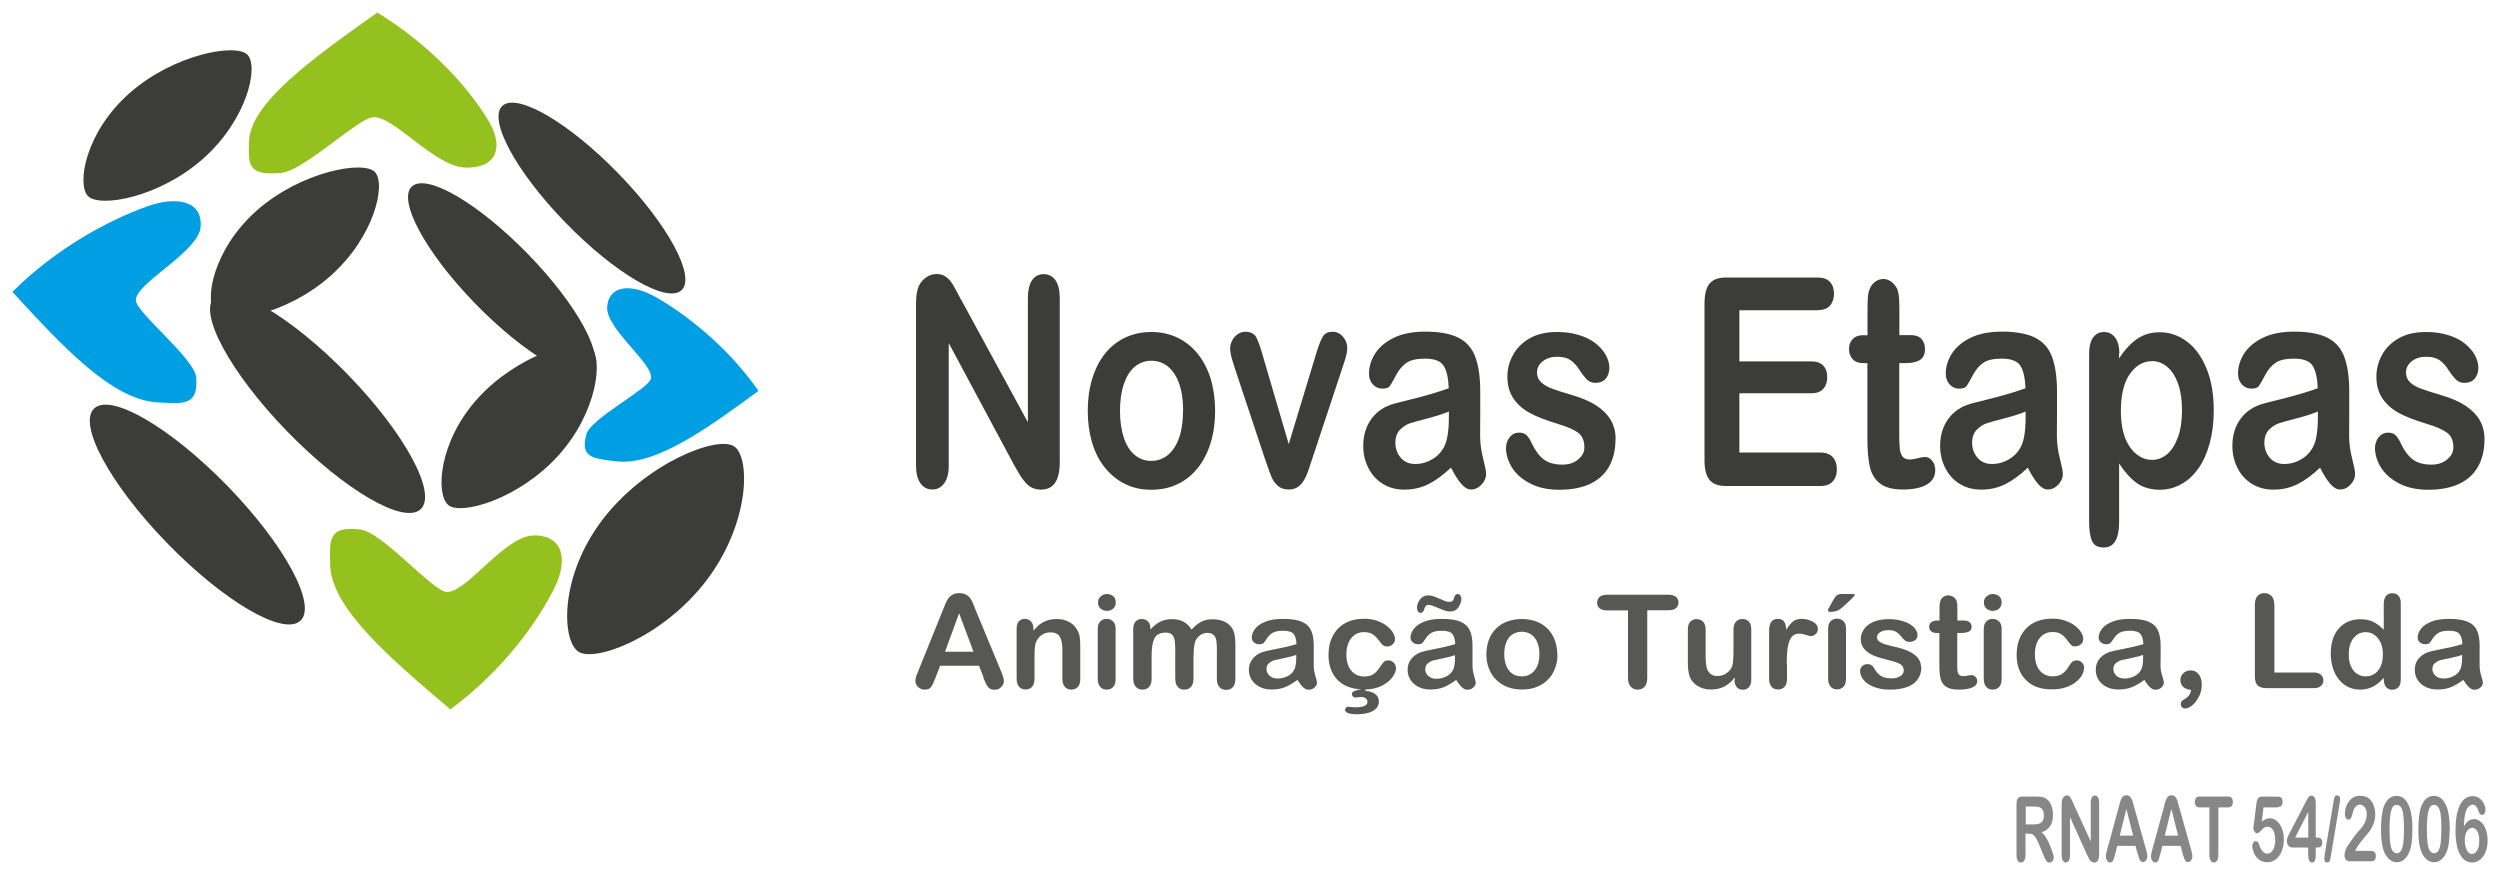 <svg id="a" xmlns="http://www.w3.org/2000/svg" viewBox="0 0 200 70"><defs><style>.b{fill:#575756;}.c{fill:#009fe3;}.d{fill-rule:evenodd;}.d,.e{fill:#3c3c3b;}.f{fill:#95c11f;}.g{fill:#878787;}</style></defs><g><path class="f" d="M42.68 42.83c2.51-.01 2.7 2.1 1.72 4.11-1.33 2.73-4.09 6.64-8.37 9.81-4.78-4.05-9.57-8.11-9.62-11.61-.03-1.93-.19-3.09 2.42-2.78 1.73.2 5.71 4.85 6.86 4.99 1.57.18 4.67-4.5 7-4.51"/><path class="f" d="M37.3 13.41c2.68.0 2.88-1.88 1.83-3.66-1.42-2.43-4.37-5.92-8.94-8.75-5.1 3.62-10.21 7.23-10.27 10.35-.03 1.72-.2 2.75 2.58 2.48 1.84-.18 6.09-4.33 7.32-4.45 1.68-.16 4.98 4.02 7.47 4.03"/><path class="c" d="M16.05 18.15c.16-2.18-2.05-2.43-4.22-1.66-2.95 1.04-7.24 3.27-10.84 6.86 3.98 4.32 7.95 8.65 11.63 8.84 2.03.11 3.24.3 3.08-1.98-.11-1.51-4.76-5.16-4.83-6.17-.1-1.37 5.02-3.86 5.18-5.89"/><path class="c" d="M48.57 24.51c.21-1.86 2.16-1.73 3.9-.74 2.37 1.35 5.69 3.9 8.21 7.5-4.13 3.02-8.25 6.04-11.45 5.63-1.77-.23-2.84-.26-2.32-2.16.34-1.26 4.94-3.61 5.16-4.44.31-1.14-3.69-4.05-3.49-5.78"/><path class="d" d="M7.54 32.67c1.35-1.25 6.13 1.55 10.69 6.24 4.55 4.69 7.15 9.5 5.8 10.75s-6.14-1.55-10.69-6.24c-4.55-4.69-7.15-9.5-5.8-10.75"/><path class="d" d="M40.19 8.47c1.17-1.08 5.33 1.34 9.29 5.42 3.96 4.07 6.21 8.25 5.04 9.33s-5.33-1.34-9.29-5.42c-3.96-4.07-6.21-8.25-5.04-9.33"/><path class="d" d="M46.23 52.1c-1.3-.95-1.47-6.03 1.99-10.55 3.46-4.52 9.23-6.77 10.54-5.82 1.3.95 1.19 6.22-2.27 10.74-3.46 4.52-8.96 6.58-10.26 5.64"/><path class="d" d="M7.03 15.68c-.9-.97-.2-5.1 3.32-8.22 3.53-3.12 8.56-4.04 9.46-3.07.9.97-.05 5.2-3.58 8.32-3.53 3.12-8.3 3.93-9.2 2.97"/><path class="d" d="M17.22 25.06c-.9-.97-.2-5.1 3.32-8.22 3.53-3.12 8.56-4.04 9.46-3.07.9.97-.05 5.2-3.58 8.32-3.53 3.12-8.3 3.93-9.2 2.97"/><path class="d" d="M35.85 40.39c-1-.86-.78-5.04 2.37-8.52s8.05-4.94 9.05-4.08.54 5.18-2.61 8.66c-3.15 3.48-7.8 4.81-8.8 3.95"/><path class="d" d="M32.95 14.92c1.18-1.09 5.34 1.35 9.31 5.43 3.97 4.08 6.23 8.28 5.06 9.36-1.18 1.09-5.34-1.35-9.31-5.43s-6.23-8.28-5.06-9.36"/><path class="d" d="M17.16 23.75c1.35-1.25 6.13 1.55 10.69 6.24 4.55 4.69 7.15 9.5 5.8 10.75s-6.13-1.55-10.69-6.24c-4.55-4.69-7.15-9.5-5.8-10.75"/></g><g><path class="e" d="M76.88 23.95l5.35 9.83v-9.92c0-.64.12-1.13.34-1.45.23-.32.53-.48.92-.48s.71.16.94.48.35.81.35 1.45v13.12c0 1.46-.5 2.19-1.5 2.19-.25.0-.47-.04-.67-.13s-.39-.22-.56-.42-.34-.41-.49-.67-.3-.51-.45-.78l-5.21-9.72v9.77c0 .64-.12 1.12-.37 1.45s-.55.49-.94.49-.71-.16-.95-.49c-.24-.33-.36-.81-.36-1.44V24.36c0-.54.05-.97.15-1.29.12-.34.31-.62.59-.83s.57-.32.89-.32c.25.0.46.05.64.15.18.1.33.23.47.4s.27.38.41.65.28.54.44.83"/><path class="e" d="M97.21 32.87c0 .93-.12 1.78-.36 2.56s-.58 1.45-1.03 2.01c-.45.56-.98.99-1.61 1.29-.62.3-1.33.45-2.11.45s-1.47-.15-2.09-.46c-.62-.3-1.15-.74-1.61-1.3s-.8-1.23-1.03-2-.35-1.62-.35-2.55.12-1.8.36-2.58c.24-.78.58-1.45 1.02-2s.98-.98 1.61-1.28 1.33-.45 2.09-.45 1.48.15 2.11.46c.63.3 1.17.74 1.62 1.3s.79 1.23 1.03 2c.23.77.35 1.63.35 2.56m-2.56.0c0-1.27-.23-2.25-.69-2.96s-1.08-1.06-1.85-1.06c-.5.0-.94.16-1.32.47s-.67.78-.88 1.39-.31 1.33-.31 2.15.1 1.52.3 2.13.49 1.07.87 1.39c.38.32.82.48 1.33.48.77.0 1.39-.36 1.85-1.06.46-.71.69-1.69.69-2.94"/><path class="e" d="M101.03 28.48l2.07 7.05 2.23-7.36c.18-.59.35-1.01.51-1.26s.42-.37.77-.37c.32.0.6.13.83.4s.34.57.34.92c0 .14-.02.3-.06.48s-.09.35-.14.51-.12.34-.18.55l-2.45 7.39c-.07.21-.16.48-.27.81s-.23.6-.37.83-.3.41-.5.54-.44.19-.72.19c-.36.0-.65-.1-.87-.3-.22-.2-.38-.42-.48-.66-.1-.24-.28-.71-.52-1.42l-2.43-7.31c-.06-.18-.12-.36-.17-.54-.06-.18-.11-.37-.15-.56s-.06-.35-.06-.49c0-.21.05-.42.16-.63.1-.21.25-.38.44-.51.19-.13.39-.2.61-.2.42.0.72.15.88.44.16.3.33.79.53 1.49"/><path class="e" d="M116.07 37.42c-.62.58-1.21 1.02-1.79 1.31s-1.22.44-1.94.44c-.66.0-1.23-.16-1.73-.47s-.88-.74-1.15-1.28-.4-1.12-.4-1.75c0-.85.22-1.57.66-2.17s1.05-1 1.83-1.21c.16-.05.57-.15 1.21-.31s1.19-.3 1.65-.44c.46-.13.96-.29 1.49-.48-.03-.82-.17-1.42-.41-1.8-.24-.38-.74-.57-1.49-.57-.65.0-1.14.11-1.47.33s-.61.55-.84.99-.4.73-.5.87-.3.21-.62.21c-.29.0-.53-.11-.74-.34-.21-.22-.31-.51-.31-.86.0-.55.16-1.08.48-1.59.32-.51.82-.94 1.49-1.27s1.51-.5 2.52-.5c1.12.0 2.01.16 2.65.48s1.1.83 1.36 1.53c.26.7.4 1.62.4 2.77.0.73.0 1.35.0 1.85.0.51.0 1.07-.01 1.7.0.58.08 1.19.24 1.82s.24 1.04.24 1.22c0 .32-.12.61-.37.87s-.52.39-.84.39c-.26.0-.52-.15-.78-.45-.26-.3-.53-.73-.82-1.3m-.17-4.49c-.38.17-.92.34-1.63.53s-1.21.32-1.48.41-.54.26-.79.51-.38.61-.38 1.06.15.87.44 1.2.68.49 1.15.49c.5.0.97-.14 1.4-.4.43-.27.74-.62.94-1.04.23-.47.35-1.24.35-2.32v-.45h0z"/><path class="e" d="M129.24 35.12c0 .86-.17 1.59-.51 2.2s-.85 1.07-1.52 1.39c-.67.31-1.49.47-2.45.47s-1.71-.17-2.36-.51c-.66-.34-1.14-.77-1.45-1.28s-.47-1.03-.47-1.54c0-.34.1-.63.3-.88s.45-.36.76-.36c.27.0.47.08.62.24.14.16.28.38.41.67.26.55.58.97.94 1.24s.86.41 1.49.41c.51.0.93-.14 1.26-.42s.49-.59.49-.95c0-.55-.17-.94-.51-1.19s-.9-.49-1.68-.72c-.88-.27-1.6-.54-2.15-.84-.55-.29-.99-.68-1.32-1.15-.33-.48-.5-1.07-.5-1.76.0-.62.15-1.21.46-1.76.3-.55.76-1 1.35-1.33s1.32-.49 2.16-.49c.66.0 1.26.08 1.78.25.53.16.97.39 1.32.67s.62.59.81.93c.18.34.28.68.28 1 0 .36-.1.65-.29.88s-.48.34-.84.34c-.26.0-.49-.09-.67-.27s-.4-.46-.63-.82c-.19-.3-.42-.54-.68-.73-.26-.18-.62-.27-1.07-.27s-.85.12-1.15.36c-.3.24-.46.54-.46.89.0.33.11.59.34.8s.53.38.91.52.9.3 1.57.5c.79.23 1.44.51 1.94.84.5.33.88.71 1.14 1.15.26.45.39.95.39 1.52"/><path class="e" d="M145.41 24.82h-6.26v4.09h5.77c.42.0.74.12.95.35s.31.53.31.91-.1.69-.31.93-.52.36-.95.36h-5.77v4.74h6.48c.44.0.77.13.99.37.22.25.33.57.33.98s-.11.72-.33.96c-.22.25-.55.37-.99.37h-7.56c-.61.0-1.04-.16-1.31-.49s-.4-.85-.4-1.58V24.27c0-.48.06-.88.18-1.19s.3-.53.56-.67c.25-.14.58-.21.97-.21h7.34c.44.0.77.12.99.36s.32.55.32.94-.11.71-.32.95c-.22.24-.54.36-.99.36"/><path class="e" d="M149.12 26.82h.28v-1.87c0-.5.01-.89.03-1.18.02-.28.08-.53.18-.73.1-.21.24-.39.43-.52s.4-.2.63-.2c.32.0.62.15.88.45.18.2.28.44.33.72.05.28.07.69.07 1.21v2.11h.94c.36.0.64.1.83.31.19.21.28.48.28.8.0.42-.14.71-.41.88-.27.17-.66.25-1.17.25h-.48v5.71c0 .48.01.86.04 1.12s.1.48.22.64.32.24.6.24c.15.0.35-.03.61-.1s.46-.1.6-.1c.21.0.39.1.56.3.17.2.25.45.25.75.0.5-.22.88-.67 1.15-.45.27-1.1.4-1.94.4-.8.0-1.4-.16-1.82-.49s-.68-.78-.81-1.35c-.13-.58-.19-1.35-.19-2.31v-5.96h-.34c-.37.0-.65-.11-.84-.32s-.29-.48-.29-.81.1-.59.3-.8c.2-.21.5-.31.88-.31"/><path class="e" d="M162.22 37.42c-.62.58-1.21 1.02-1.79 1.31-.58.29-1.22.44-1.94.44-.66.0-1.23-.16-1.73-.47s-.88-.74-1.15-1.28-.4-1.12-.4-1.75c0-.85.22-1.57.66-2.17s1.05-1 1.82-1.21c.16-.05.57-.15 1.21-.31s1.19-.3 1.65-.44c.46-.13.96-.29 1.49-.48-.03-.82-.17-1.42-.41-1.8-.24-.38-.74-.57-1.49-.57-.65.0-1.14.11-1.47.33s-.61.55-.84.99-.4.73-.5.87-.3.21-.62.21c-.29.0-.53-.11-.74-.34s-.31-.51-.31-.86c0-.55.16-1.08.48-1.59.32-.51.82-.94 1.49-1.27.67-.33 1.51-.5 2.52-.5 1.12.0 2.01.16 2.65.48s1.1.83 1.36 1.53.4 1.62.4 2.77c0 .73.0 1.35.0 1.85.0.51.0 1.07-.01 1.7.0.58.08 1.19.24 1.82s.24 1.04.24 1.22c0 .32-.12.61-.37.87s-.52.39-.84.39c-.26.0-.52-.15-.78-.45s-.53-.73-.82-1.3m-.17-4.49c-.38.17-.92.34-1.63.53-.71.18-1.21.32-1.48.41s-.54.26-.79.51-.38.61-.38 1.06.15.87.44 1.2.68.49 1.15.49c.5.0.97-.14 1.4-.4.43-.27.74-.62.94-1.04.23-.47.35-1.24.35-2.32v-.45h0z"/><path class="e" d="M169.52 28.29v.38c.48-.72.98-1.25 1.5-1.59s1.1-.5 1.76-.5c.79.0 1.51.25 2.17.74s1.18 1.21 1.57 2.16.58 2.07.58 3.37c0 .96-.11 1.83-.33 2.63-.22.8-.52 1.47-.91 2.01s-.84.96-1.37 1.25-1.09.44-1.7.44c-.73.0-1.34-.18-1.84-.53-.5-.36-.97-.88-1.42-1.57v4.67c0 1.37-.41 2.05-1.22 2.05-.48.0-.8-.17-.95-.53-.16-.35-.23-.87-.23-1.54v-13.4c0-.59.1-1.03.32-1.33.21-.29.5-.44.87-.44s.66.15.89.45.34.73.34 1.29m5.01 4.52c0-.82-.1-1.52-.31-2.11s-.49-1.04-.86-1.35c-.37-.31-.77-.47-1.21-.47-.71.0-1.3.34-1.78 1.01s-.73 1.67-.73 2.98c0 1.24.24 2.2.72 2.88s1.08 1.03 1.79 1.03c.42.0.82-.15 1.18-.45s.65-.75.87-1.35.33-1.32.33-2.17"/><path class="e" d="M185.6 37.42c-.62.58-1.21 1.02-1.79 1.31-.58.29-1.22.44-1.94.44-.66.0-1.23-.16-1.73-.47s-.88-.74-1.15-1.28-.4-1.12-.4-1.75c0-.85.22-1.57.66-2.17s1.05-1 1.82-1.21c.16-.05.57-.15 1.21-.31s1.19-.3 1.65-.44c.46-.13.96-.29 1.49-.48-.03-.82-.17-1.42-.41-1.8-.24-.38-.74-.57-1.49-.57-.65.0-1.14.11-1.47.33s-.61.55-.84.99-.4.73-.5.87-.3.21-.62.21c-.29.0-.53-.11-.74-.34s-.31-.51-.31-.86c0-.55.16-1.08.48-1.59.32-.51.82-.94 1.49-1.27.67-.33 1.51-.5 2.52-.5 1.12.0 2.01.16 2.65.48s1.1.83 1.36 1.53.4 1.62.4 2.77c0 .73.0 1.35.0 1.85.0.51.0 1.07-.01 1.7.0.58.08 1.19.24 1.82s.24 1.04.24 1.22c0 .32-.12.61-.37.87s-.52.39-.84.39c-.26.0-.52-.15-.78-.45s-.53-.73-.82-1.3m-.17-4.49c-.38.17-.92.34-1.63.53-.71.18-1.21.32-1.48.41s-.54.26-.79.51-.38.61-.38 1.06.15.87.44 1.2.68.49 1.15.49c.5.0.97-.14 1.4-.4.43-.27.74-.62.94-1.04.23-.47.35-1.24.35-2.32v-.45h0z"/><path class="e" d="M198.76 35.12c0 .86-.17 1.59-.51 2.2s-.85 1.07-1.52 1.39c-.67.31-1.49.47-2.45.47s-1.71-.17-2.36-.51c-.66-.34-1.14-.77-1.45-1.28s-.47-1.03-.47-1.54c0-.34.1-.63.3-.88.2-.24.45-.36.76-.36.27.0.47.08.62.24.14.16.28.38.41.67.26.55.58.97.94 1.24s.86.41 1.49.41c.51.0.93-.14 1.26-.42s.49-.59.49-.95c0-.55-.17-.94-.51-1.19s-.9-.49-1.68-.72c-.88-.27-1.6-.54-2.15-.84-.55-.29-.99-.68-1.32-1.15-.33-.48-.5-1.07-.5-1.76.0-.62.15-1.21.46-1.76.3-.55.76-1 1.35-1.33s1.32-.49 2.16-.49c.66.0 1.26.08 1.78.25.53.16.97.39 1.32.67s.62.59.81.93c.18.34.28.68.28 1 0 .36-.1.65-.29.88s-.48.34-.84.34c-.26.0-.49-.09-.67-.27s-.4-.46-.63-.82c-.19-.3-.42-.54-.68-.73-.26-.18-.62-.27-1.07-.27s-.85.12-1.15.36-.46.54-.46.89c0 .33.11.59.33.8s.53.38.91.52.9.3 1.57.5c.79.23 1.44.51 1.94.84s.88.71 1.14 1.15c.26.45.39.95.39 1.52"/></g><g><path class="b" d="M78.69 54.2l-.37-.94h-3.11l-.37.96c-.14.37-.26.63-.37.76-.1.13-.27.19-.5.19-.2.0-.37-.07-.52-.21s-.22-.3-.22-.48c0-.1.02-.21.05-.32s.09-.26.17-.45l1.96-4.85c.05-.14.12-.31.2-.5s.16-.36.25-.48c.09-.13.21-.23.35-.31.15-.08.32-.12.53-.12s.4.04.54.12.26.18.35.31.16.26.22.41.14.34.23.58l2 4.82c.16.37.23.63.23.8s-.07.33-.22.48-.33.21-.53.21c-.12.0-.23-.02-.31-.06-.09-.04-.16-.1-.22-.17s-.12-.18-.19-.34-.13-.28-.18-.4m-3.07-2.07h2.29l-1.15-3.08-1.13 3.08z"/><path class="b" d="M82.68 50.29v.17c.25-.32.52-.56.82-.71s.64-.23 1.03-.23.71.08 1.01.24c.29.16.52.39.66.68.09.17.16.35.18.55.03.2.04.45.04.75v2.59c0 .28-.06.49-.2.63-.13.14-.3.21-.51.21s-.39-.07-.52-.22-.2-.36-.2-.63V52c0-.46-.06-.81-.2-1.05-.13-.24-.39-.36-.78-.36-.25.0-.49.07-.69.22-.21.15-.36.35-.46.61-.07.21-.1.59-.1 1.16v1.74c0 .28-.07.49-.2.63-.14.14-.31.21-.52.21s-.38-.07-.51-.22-.2-.36-.2-.63v-4.02c0-.26.06-.46.18-.59s.28-.19.49-.19c.13.0.24.03.34.09s.18.15.24.26.09.26.09.42"/><path class="b" d="M88.56 48.87c-.2.0-.37-.06-.51-.18s-.21-.29-.21-.5c0-.2.07-.36.22-.48.15-.13.31-.19.5-.19s.35.06.49.17c.14.12.21.28.21.5s-.07.38-.21.5-.3.18-.5.18m.7 1.44v4.02c0 .28-.07.49-.2.63s-.31.21-.52.21-.38-.07-.51-.22c-.13-.15-.2-.35-.2-.63v-3.98c0-.27.06-.48.2-.62.13-.14.3-.21.51-.21s.38.07.52.21.2.33.2.58"/><path class="b" d="M95.48 52.44v1.85c0 .29-.07.51-.2.66s-.31.22-.54.22-.39-.07-.52-.22-.2-.37-.2-.66v-2.21c0-.35-.01-.62-.04-.81-.02-.19-.09-.35-.2-.48-.11-.13-.28-.18-.51-.18-.47.0-.77.16-.92.47s-.22.76-.22 1.34v1.88c0 .29-.07.51-.2.65-.14.15-.31.22-.53.22s-.39-.07-.53-.22-.21-.37-.21-.65v-3.98c0-.26.06-.46.19-.6s.29-.2.49-.2.36.06.49.19.2.3.2.53v.13c.25-.29.51-.5.8-.64.28-.14.6-.2.94-.2s.67.07.92.21.47.35.64.63c.24-.28.5-.49.77-.63s.58-.2.91-.2c.39.0.72.08 1.01.22.28.15.49.36.63.64.12.25.18.65.18 1.19v2.72c0 .29-.07.51-.2.66s-.31.22-.54.22-.39-.07-.53-.22-.21-.37-.21-.65v-2.34c0-.3-.01-.54-.04-.72s-.09-.33-.21-.45-.29-.18-.52-.18c-.19.0-.37.05-.53.16s-.3.25-.4.44c-.1.23-.16.65-.16 1.24"/><path class="b" d="M103.81 54.38c-.35.26-.68.46-1 .59s-.68.19-1.08.19c-.37.0-.69-.07-.96-.21s-.49-.33-.64-.57-.22-.5-.22-.79c0-.38.13-.7.37-.97.25-.27.59-.45 1.02-.54.09-.02.31-.07.67-.14s.67-.14.92-.19c.26-.06.53-.13.83-.22-.02-.37-.09-.64-.23-.81s-.41-.26-.83-.26c-.36.0-.63.05-.82.15s-.34.25-.47.44c-.13.2-.22.33-.28.39s-.17.1-.35.1c-.16.0-.3-.05-.42-.15s-.18-.23-.18-.38c0-.24.09-.48.27-.71.18-.23.45-.42.83-.57s.84-.22 1.4-.22c.63.0 1.12.07 1.48.22s.61.37.76.69.22.73.22 1.24v.83c0 .23.0.48.0.76.0.26.04.53.13.82s.13.47.13.55c0 .14-.07.27-.21.39s-.29.17-.47.17c-.15.0-.29-.07-.43-.2s-.29-.33-.45-.58m-.09-2.01c-.21.08-.51.16-.91.24s-.67.15-.83.18c-.15.04-.3.12-.44.23s-.21.27-.21.48.08.39.25.54c.16.15.38.22.64.22.28.0.54-.06.78-.18s.41-.27.52-.47c.13-.21.19-.56.19-1.04v-.2h0z"/><path class="b" d="M109.24 55.17l-.02.1c.37.03.64.12.82.27s.27.34.27.59c0 .2-.07.38-.2.53-.14.15-.33.27-.59.35s-.58.13-.95.13c-.64.0-.96-.12-.96-.36.0-.06.02-.12.07-.17.05-.05.1-.07.17-.07.01.0.09.0.23.02s.27.02.38.02c.63.0.94-.15.94-.44.0-.11-.05-.19-.14-.27s-.22-.11-.36-.11c-.05.0-.14.0-.24.02s-.18.02-.23.02c-.09.0-.16-.03-.21-.1s-.07-.13-.07-.2c0-.16.25-.28.74-.35-.84-.05-1.49-.32-1.94-.81-.45-.5-.67-1.15-.67-1.95.0-.57.11-1.08.34-1.51.23-.44.55-.78.98-1.02s.94-.36 1.54-.36c.37.0.71.05 1.02.16s.57.24.78.41.38.34.49.53.17.36.17.53-.06.31-.19.42c-.13.12-.28.17-.46.17s-.34-.09-.47-.26c-.22-.31-.41-.53-.6-.67-.18-.15-.44-.22-.76-.22-.42.0-.76.16-1.02.48-.26.32-.39.76-.39 1.32.0.26.03.5.1.72s.16.41.29.56c.13.16.28.27.45.35.18.08.37.12.59.12.3.0.53-.06.71-.17s.33-.28.49-.51.27-.39.36-.48.21-.13.37-.13.31.06.43.19.18.26.18.42c0 .23-.09.47-.28.73s-.46.48-.83.68c-.37.19-.81.29-1.32.31"/><path class="b" d="M116.51 54.38c-.35.26-.68.46-1 .59s-.68.19-1.08.19c-.37.0-.69-.07-.96-.21s-.49-.33-.64-.57-.22-.5-.22-.79c0-.38.13-.7.37-.97.25-.27.59-.45 1.02-.54.09-.02.31-.07.67-.14s.67-.14.92-.19c.26-.06.53-.13.83-.22-.02-.37-.09-.64-.23-.81s-.41-.26-.83-.26c-.36.0-.64.05-.82.15s-.34.25-.47.44c-.13.2-.22.33-.28.39s-.17.1-.35.1c-.16.0-.3-.05-.42-.15s-.18-.23-.18-.38c0-.24.09-.48.27-.71.18-.23.45-.42.83-.57s.84-.22 1.4-.22c.63.0 1.12.07 1.48.22s.61.37.76.69.22.73.22 1.24v.83c0 .23.0.48.0.76.0.26.04.53.13.82s.13.47.13.55c0 .14-.07.27-.21.39s-.29.17-.47.17c-.15.0-.29-.07-.43-.2s-.29-.33-.45-.58m-2.2-6.02c-.18.0-.3.12-.36.35-.06.2-.16.3-.28.3-.08.0-.15-.03-.21-.1s-.09-.17-.09-.29c0-.17.04-.33.12-.49s.18-.28.32-.38.28-.14.44-.14.3.02.44.07.31.12.54.22c.22.1.38.16.46.19s.18.04.28.04.18-.03.24-.07c.06-.05.1-.14.13-.27.05-.2.15-.29.28-.29.08.0.15.04.21.11.06.07.09.17.09.29.0.19-.07.41-.22.64-.15.24-.38.36-.69.36-.12.0-.24-.02-.37-.06s-.3-.11-.52-.2-.38-.16-.49-.2c-.11-.04-.21-.06-.32-.06m2.11 4.01c-.21.08-.51.16-.91.24s-.67.15-.83.18c-.15.04-.3.12-.44.23s-.21.27-.21.48.08.39.25.54c.16.15.38.22.64.22.28.0.54-.06.78-.18s.41-.27.52-.47c.13-.21.19-.56.19-1.04v-.2h0z"/><path class="b" d="M124.6 52.34c0 .42-.07.8-.2 1.14-.13.35-.32.65-.58.9-.25.25-.55.45-.9.58-.35.14-.74.2-1.17.2s-.82-.07-1.16-.2c-.35-.14-.64-.33-.9-.58s-.44-.55-.58-.9c-.13-.34-.2-.73-.2-1.14s.07-.81.2-1.15c.13-.35.32-.65.57-.9s.54-.44.9-.57.74-.2 1.16-.2.82.07 1.17.2.65.33.9.58.44.55.57.9.2.73.2 1.14m-1.43.0c0-.57-.13-1.01-.38-1.32-.26-.32-.6-.48-1.03-.48-.28.0-.52.07-.74.21s-.38.35-.49.62c-.12.27-.17.59-.17.96s.06.68.17.95.27.48.49.62c.21.15.46.21.74.21.43.0.77-.16 1.03-.48s.38-.76.38-1.32"/><path class="b" d="M133.47 48.82h-1.69v5.42c0 .31-.07.54-.21.7-.14.15-.33.23-.55.23s-.42-.08-.56-.23-.22-.38-.22-.69v-5.42h-1.69c-.26.0-.46-.06-.59-.17-.13-.12-.19-.26-.19-.45s.07-.35.2-.46c.14-.11.33-.17.58-.17h4.93c.27.0.47.06.6.17.13.12.2.27.2.45s-.07.34-.2.45-.33.17-.6.17"/><path class="b" d="M138.79 54.38v-.18c-.17.21-.35.39-.54.53s-.39.25-.62.32-.48.11-.76.11c-.35.0-.65-.07-.93-.21s-.48-.33-.64-.57c-.18-.29-.27-.72-.27-1.27v-2.75c0-.28.06-.48.19-.62s.3-.21.51-.21.39.07.52.21.2.35.2.62v2.22c0 .32.03.59.08.81s.16.39.3.51c.15.13.34.18.59.18s.47-.07.68-.21.37-.32.46-.54c.08-.2.12-.63.12-1.29v-1.69c0-.27.07-.48.2-.62s.3-.21.52-.21.38.07.51.21.19.35.19.62v4.03c0 .26-.06.46-.19.6-.12.13-.28.2-.48.2s-.36-.07-.48-.2c-.13-.14-.19-.33-.19-.58"/><path class="b" d="M142.96 53.16v1.16c0 .28-.07.49-.2.63-.14.14-.31.21-.52.21s-.38-.07-.51-.21-.2-.35-.2-.63v-3.87c0-.62.23-.94.69-.94.24.0.41.07.51.22s.16.36.17.65c.17-.28.35-.5.52-.65.18-.15.42-.22.72-.22s.59.07.87.22.42.34.42.58c0 .17-.06.31-.18.42s-.25.16-.39.16c-.05.0-.18-.03-.38-.1-.2-.06-.38-.1-.53-.1-.21.0-.38.05-.51.16s-.23.27-.31.48c-.07.21-.12.46-.15.75s-.04.64-.04 1.06"/><path class="b" d="M147.41 47.52h.71c.18.0.27.03.27.08.0.03-.1.14-.29.33-.2.19-.39.38-.59.55-.2.17-.33.28-.41.32-.2.1-.41.15-.64.15-.15.0-.22-.04-.22-.13.0-.06.04-.16.14-.3l.23-.43c.14-.25.25-.41.36-.48s.25-.1.46-.1m.25 2.78v4.02c0 .28-.07.49-.2.63-.14.14-.31.21-.52.21s-.38-.07-.51-.22-.2-.35-.2-.63v-3.98c0-.27.06-.48.2-.62.13-.14.3-.21.51-.21s.38.07.52.21.2.33.2.58"/><path class="b" d="M153.71 53.35c0 .38-.09.71-.29.99-.19.27-.47.48-.85.62s-.83.21-1.37.21-.95-.08-1.32-.23-.64-.34-.81-.57c-.18-.23-.26-.46-.26-.69.0-.15.05-.28.17-.39s.25-.16.42-.16c.15.0.26.04.35.11s.16.17.23.3c.15.25.32.43.52.55s.48.18.83.18c.28.0.52-.06.7-.18.18-.13.27-.27.27-.43.0-.24-.09-.42-.28-.53s-.5-.22-.94-.32c-.49-.12-.89-.24-1.2-.37-.31-.13-.55-.3-.74-.52s-.28-.48-.28-.79c0-.28.08-.54.26-.79.17-.25.42-.45.75-.59s.73-.22 1.2-.22c.37.0.7.04.99.11.29.08.54.17.74.3.2.13.35.26.45.42.1.15.15.3.15.45.0.16-.05.29-.17.39s-.26.15-.47.15c-.15.0-.27-.04-.37-.12s-.22-.2-.35-.37c-.11-.14-.23-.24-.38-.33-.15-.08-.35-.12-.6-.12s-.47.05-.64.16-.26.24-.26.4c0 .15.06.27.19.36s.29.17.51.23c.21.06.5.14.88.22.44.11.8.23 1.08.38s.49.32.64.52c.15.2.22.43.22.68"/><path class="b" d="M155 49.64h.16v-.83c0-.22.0-.4.02-.53.01-.13.05-.24.1-.33.05-.1.14-.17.24-.23s.22-.09.35-.09c.18.0.35.07.49.2.1.09.16.19.19.32s.04.31.04.54v.95h.52c.2.0.36.05.46.14s.16.21.16.36c0 .19-.07.32-.23.39s-.37.11-.65.11h-.27v2.56c0 .22.01.39.02.5.02.12.06.21.13.28s.18.11.33.11c.08.0.2-.01.34-.04s.25-.04.33-.04c.12.0.22.05.31.14s.14.2.14.33c0 .22-.13.4-.38.51s-.61.18-1.08.18-.79-.07-1.01-.22c-.23-.15-.38-.35-.45-.61s-.11-.6-.11-1.03v-2.67h-.19c-.21.0-.36-.05-.47-.14s-.16-.21-.16-.36.06-.27.17-.36c.12-.09.28-.14.49-.14"/><path class="b" d="M159.43 48.87c-.2.0-.37-.06-.51-.18s-.21-.29-.21-.5c0-.2.07-.36.22-.48.15-.13.31-.19.5-.19s.35.06.49.17c.14.12.21.28.21.5s-.07.38-.21.5c-.14.12-.3.18-.5.18m.71 1.44v4.02c0 .28-.07.49-.2.63-.14.14-.31.21-.52.21s-.38-.07-.51-.22-.2-.35-.2-.63v-3.98c0-.27.06-.48.2-.62s.3-.21.51-.21.38.07.52.21.2.33.2.58"/><path class="b" d="M166.72 53.45c0 .17-.05.36-.16.55-.1.2-.27.39-.49.56-.22.18-.49.32-.82.43-.33.11-.7.16-1.12.16-.88.0-1.57-.25-2.06-.75s-.74-1.17-.74-2.02c0-.57.11-1.08.34-1.51.23-.44.55-.78.98-1.02.43-.24.94-.36 1.54-.36.37.0.71.05 1.02.16s.57.24.79.41c.21.16.38.34.49.53s.17.36.17.53-.06.31-.19.42c-.13.12-.28.17-.46.17-.12.0-.22-.03-.29-.09s-.17-.16-.26-.29c-.17-.26-.36-.45-.54-.58s-.43-.19-.72-.19c-.42.0-.76.16-1.02.48-.26.32-.39.76-.39 1.32.0.26.03.5.1.72s.16.41.29.56c.13.16.28.27.45.35.18.08.37.12.59.12.28.0.53-.06.73-.19.2-.13.38-.33.54-.59.09-.16.18-.28.28-.37.1-.09.22-.13.37-.13.17.0.32.07.43.19s.17.27.17.41"/><path class="b" d="M171.56 54.38c-.35.26-.68.46-1 .59s-.68.19-1.08.19c-.37.0-.69-.07-.96-.21-.28-.14-.49-.33-.64-.57s-.22-.5-.22-.79c0-.38.12-.7.37-.97.25-.27.59-.45 1.02-.54.09-.02.31-.07.67-.14.36-.07.67-.14.92-.19.26-.06.53-.13.83-.22-.02-.37-.09-.64-.23-.81s-.41-.26-.83-.26c-.36.0-.63.05-.82.15s-.34.25-.47.44c-.13.2-.22.33-.28.39-.05.06-.17.1-.35.1-.16.0-.3-.05-.42-.15-.12-.1-.18-.23-.18-.38.0-.24.09-.48.27-.71.18-.23.45-.42.83-.57.38-.15.85-.22 1.4-.22.63.0 1.12.07 1.48.22s.61.37.76.69.22.73.22 1.24v.83c0 .23.0.48-.01.76.0.26.04.53.14.82.09.28.13.47.13.55.0.14-.07.27-.21.39-.14.12-.29.17-.47.17-.15.0-.29-.07-.43-.2-.14-.13-.29-.33-.45-.58m-.09-2.01c-.21.08-.51.16-.91.24s-.67.15-.83.18c-.15.04-.3.12-.44.23s-.21.27-.21.48.08.39.25.54c.16.15.38.22.64.22.28.0.54-.06.78-.18s.41-.27.52-.47c.13-.21.19-.56.19-1.04v-.2h0z"/><path class="b" d="M175.28 55.18c-.23.0-.43-.07-.6-.21s-.25-.33-.25-.58c0-.21.08-.39.24-.54s.36-.22.58-.22c.17.0.32.04.45.13s.24.22.32.39c.08.17.12.38.12.63.0.34-.07.65-.22.94s-.32.53-.53.7-.4.26-.57.26c-.11.0-.2-.04-.26-.11s-.1-.15-.1-.24c0-.14.07-.25.21-.34.41-.22.61-.5.61-.83"/><path class="b" d="M181.95 48.37v5.43h3.14c.25.0.44.06.58.18s.2.27.2.45-.07.33-.2.45c-.13.12-.32.17-.58.17h-3.75c-.34.0-.58-.07-.73-.22s-.22-.38-.22-.71v-5.75c0-.3.07-.53.21-.69s.32-.23.55-.23.42.08.57.23.22.38.22.69"/><path class="b" d="M190.7 54.37v-.14c-.19.21-.38.39-.57.52-.19.14-.39.24-.61.31-.22.07-.46.11-.71.11-.34.0-.66-.07-.95-.21s-.54-.34-.75-.6-.37-.57-.48-.92c-.11-.35-.17-.74-.17-1.14.0-.87.22-1.55.65-2.03.43-.48 1.01-.73 1.72-.73.41.0.76.07 1.04.21s.56.35.83.63v-2.05c0-.28.06-.5.18-.65s.28-.22.5-.22.38.07.5.2c.12.14.18.33.18.59v6.13c0 .26-.06.47-.19.6s-.29.2-.49.2-.36-.07-.48-.2c-.13-.14-.19-.33-.19-.59m-2.81-2.04c0 .38.06.7.18.96s.28.47.49.6c.21.14.44.2.68.2s.48-.06.69-.19c.21-.13.37-.32.5-.59.13-.26.19-.59.19-.99.0-.37-.06-.69-.19-.95-.13-.27-.29-.47-.5-.61s-.44-.21-.69-.21-.49.07-.7.22-.37.35-.48.62c-.12.27-.17.58-.17.94"/><path class="b" d="M197.08 54.38c-.35.26-.68.46-1 .59s-.68.19-1.08.19c-.37.0-.69-.07-.96-.21-.28-.14-.49-.33-.64-.57s-.22-.5-.22-.79c0-.38.12-.7.37-.97.25-.27.59-.45 1.02-.54.09-.02.31-.07.67-.14.36-.07.67-.14.92-.19.26-.06.53-.13.83-.22-.02-.37-.09-.64-.23-.81-.13-.17-.41-.26-.83-.26-.36.0-.63.05-.82.15-.18.1-.34.25-.47.44-.13.2-.22.33-.28.39-.05.06-.17.1-.35.1-.16.0-.3-.05-.42-.15-.12-.1-.18-.23-.18-.38.0-.24.09-.48.27-.71.18-.23.45-.42.83-.57.38-.15.84-.22 1.4-.22.63.0 1.12.07 1.48.22s.61.37.76.69c.15.31.22.73.22 1.24v.83c0 .23.0.48.0.76.0.26.04.53.13.82s.13.47.13.55c0 .14-.07.27-.21.39-.14.12-.29.17-.47.17-.15.0-.29-.07-.43-.2-.14-.13-.29-.33-.45-.58m-.09-2.01c-.21.08-.51.16-.91.24s-.67.15-.83.18c-.15.04-.3.12-.44.23s-.21.27-.21.48.08.39.25.54c.16.15.38.22.64.22.28.0.54-.06.78-.18s.41-.27.52-.47c.13-.21.19-.56.19-1.04v-.2h0z"/></g><g><path class="g" d="M162.29 66.69h-.25v1.67c0 .22-.03.38-.1.48s-.15.16-.26.16-.21-.05-.27-.16-.09-.27-.09-.48v-3.99c0-.22.03-.39.1-.49s.18-.15.34-.15h1.18c.16.0.3.0.42.03.12.02.22.06.31.12.11.07.21.16.3.29s.15.27.2.45c.04.17.07.35.07.54.0.39-.07.7-.23.93s-.38.4-.69.49c.13.1.25.24.37.44.12.19.22.4.31.62s.17.42.22.59.08.3.08.36-.01.14-.04.2-.07.12-.12.16c-.05.04-.11.06-.18.06-.08.0-.15-.03-.21-.08-.05-.06-.1-.13-.14-.21s-.09-.21-.16-.38l-.29-.7c-.1-.26-.2-.45-.28-.59s-.17-.23-.25-.28-.19-.07-.32-.07m.42-2.18h-.67v1.43h.65c.18.0.32-.02.44-.07s.21-.12.27-.22c.06-.11.09-.25.09-.43.0-.15-.02-.27-.07-.38-.05-.11-.12-.19-.21-.24-.08-.05-.25-.08-.5-.08"/><path class="g" d="M165.86 64.26l1.4 3.06v-3.08c0-.2.03-.35.09-.45s.14-.15.24-.15.19.05.25.15.09.25.09.45v4.08c0 .46-.13.68-.39.68-.06.0-.13-.01-.18-.04s-.1-.07-.15-.13c-.04-.06-.09-.13-.13-.21s-.08-.16-.12-.24l-1.36-3.02v3.04c0 .2-.03.35-.09.45-.06.1-.15.15-.24.15s-.19-.05-.25-.16-.09-.25-.09-.45v-4c0-.17.01-.3.04-.4.03-.11.08-.19.15-.26s.15-.1.23-.1c.06.0.12.02.17.05.05.03.09.07.12.13.03.05.07.12.11.2s.07.17.12.26"/><path class="g" d="M171.01 68.32l-.17-.65h-1.46l-.17.67c-.07.26-.13.44-.17.52-.05.09-.13.14-.23.14-.09.0-.17-.05-.24-.15-.07-.1-.1-.21-.1-.33.0-.07.01-.15.02-.22.02-.08.04-.18.08-.32l.92-3.37c.03-.1.06-.21.09-.35.04-.14.07-.25.12-.34.04-.09.09-.16.16-.22s.15-.08.25-.08.19.03.25.08.12.13.17.21c.04.09.08.18.1.28s.06.23.11.4l.94 3.35c.07.25.11.44.11.55s-.03.23-.1.33-.15.15-.25.15c-.06.0-.1-.02-.15-.05s-.07-.07-.1-.12c-.03-.05-.06-.13-.09-.23s-.06-.2-.08-.28m-1.44-1.44h1.07l-.54-2.14-.53 2.14z"/><path class="g" d="M174.62 68.32l-.17-.65h-1.46l-.17.67c-.07.26-.13.44-.17.52-.05.09-.13.14-.23.14-.09.0-.17-.05-.24-.15-.07-.1-.1-.21-.1-.33.0-.07.01-.15.02-.22.02-.08.04-.18.08-.32l.92-3.37c.03-.1.06-.21.09-.35.04-.14.07-.25.12-.34.04-.09.09-.16.16-.22s.15-.08.25-.08.19.03.25.08.12.13.16.21c.04.09.08.18.1.28s.06.23.11.4l.94 3.35c.07.25.11.44.11.55s-.03.23-.1.33-.15.15-.25.15c-.06.0-.1-.02-.15-.05s-.07-.07-.1-.12c-.03-.05-.06-.13-.09-.23-.03-.11-.06-.2-.08-.28m-1.44-1.44h1.07l-.54-2.14-.53 2.14z"/><path class="g" d="M178.26 64.59h-.79v3.77c0 .22-.03.38-.1.48-.07.11-.15.16-.26.16s-.2-.05-.26-.16-.1-.27-.1-.48v-3.77h-.79c-.13.0-.22-.04-.28-.12s-.09-.18-.09-.31.03-.24.09-.32.15-.12.27-.12h2.31c.13.0.22.04.28.12s.09.18.09.32-.03.23-.09.31-.16.12-.28.12"/><path class="g" d="M182.24 64.59h-1.16l-.14 1.14c.23-.18.45-.27.64-.27.16.0.3.04.44.13.14.09.25.2.36.35.1.15.18.33.24.53s.09.43.09.66c0 .34-.05.65-.16.93-.1.28-.26.5-.46.67-.2.16-.43.25-.69.25-.29.0-.53-.08-.71-.23-.18-.16-.31-.33-.39-.54-.07-.2-.12-.38-.12-.53.0-.09.03-.18.08-.26s.12-.13.2-.13c.14.0.24.12.3.34.06.21.15.37.26.49.11.12.23.17.37.17.13.0.23-.05.33-.14.09-.1.17-.22.22-.39s.08-.35.08-.56c0-.23-.03-.42-.08-.58s-.13-.28-.22-.36-.2-.12-.31-.12c-.14.0-.24.03-.3.08s-.15.14-.26.26c-.12.13-.21.18-.28.18-.08.0-.15-.04-.21-.13s-.09-.18-.09-.28c0-.01.01-.09.03-.24l.21-1.7c.02-.2.06-.35.13-.44.06-.09.16-.14.3-.14h1.29c.25.0.38.14.38.42.0.12-.03.22-.09.3s-.15.11-.27.11"/><path class="g" d="M184.65 68.46v-.66h-1.23c-.16.0-.27-.05-.35-.15-.08-.1-.12-.24-.12-.41.0-.05.0-.09.02-.14.01-.05.03-.1.05-.15s.05-.1.07-.15c.02-.05.05-.11.09-.17l1.3-2.51c.08-.16.15-.28.21-.36.05-.08.12-.11.2-.11.25.0.37.2.37.61V67h.1c.13.0.23.03.3.08.07.05.12.16.12.33.0.14-.03.24-.09.3s-.16.09-.28.09h-.15v.66c0 .18-.03.32-.08.41s-.13.13-.22.13-.17-.05-.22-.14c-.06-.09-.08-.22-.08-.4m-1.05-1.45h1.05v-2.06l-1.05 2.06z"/><path class="g" d="M187.16 64.35l-.68 4.08c-.02.14-.04.24-.06.32s-.04.14-.08.18-.08.07-.15.07c-.17.0-.25-.11-.25-.31.0-.06.02-.19.05-.41l.68-4.08c.03-.22.07-.37.1-.45.03-.08.09-.12.19-.12.08.0.14.03.19.09s.06.14.06.23c0 .07-.02.2-.05.4"/><path class="g" d="M188.4 68.07h1.28c.13.0.22.04.29.11.07.08.1.18.1.31.0.12-.03.21-.08.29s-.13.12-.24.12h-1.8c-.12.0-.22-.05-.29-.15-.07-.1-.1-.21-.1-.35.0-.09.02-.2.07-.34.04-.14.09-.25.14-.33.22-.33.41-.6.59-.84.18-.23.3-.39.38-.46.14-.14.24-.27.33-.41s.16-.28.2-.43c.05-.15.07-.29.07-.43.0-.15-.02-.29-.07-.41-.05-.12-.12-.21-.2-.28s-.18-.1-.28-.1c-.21.0-.38.14-.5.41-.02.04-.04.13-.08.29s-.08.28-.13.37-.12.13-.21.13c-.08.0-.15-.04-.2-.12-.05-.08-.08-.18-.08-.32.0-.16.02-.33.07-.51.05-.18.13-.34.23-.48s.23-.26.38-.35.33-.13.54-.13c.25.0.46.06.64.17.12.08.21.18.3.31s.15.28.2.46c.05.17.07.35.07.54.0.29-.05.56-.15.8s-.2.43-.31.56c-.1.14-.28.35-.52.64-.25.29-.41.51-.5.68-.04.06-.08.14-.12.23"/><path class="g" d="M192.99 66.36c0 .39-.02.72-.05 1s-.09.53-.18.76c-.11.28-.25.49-.43.64s-.37.22-.59.22c-.25.0-.47-.1-.67-.3s-.35-.48-.44-.84c-.05-.19-.09-.41-.11-.65s-.04-.49-.04-.77c0-.36.01-.68.04-.96s.07-.53.12-.74c.09-.34.24-.6.42-.78s.4-.27.66-.27c.17.0.32.04.46.12.14.08.26.19.36.35.1.15.19.34.26.56.13.39.19.94.19 1.65m-.67-.07c0-.43-.02-.79-.05-1.06s-.09-.48-.18-.62-.2-.21-.35-.21c-.22.0-.37.16-.45.47s-.13.8-.13 1.45c0 .45.02.81.05 1.09.04.28.09.5.18.64s.2.22.35.22.27-.08.35-.22c.08-.15.15-.37.18-.65s.05-.65.05-1.11"/><path class="g" d="M195.97 66.36c0 .39-.02.72-.05 1s-.09.53-.18.76c-.11.28-.25.49-.43.64s-.37.22-.59.22c-.25.0-.47-.1-.67-.3s-.35-.48-.44-.84c-.05-.19-.09-.41-.11-.65s-.03-.49-.03-.77c0-.36.01-.68.04-.96s.07-.53.12-.74c.09-.34.24-.6.42-.78s.4-.27.66-.27c.17.0.32.04.46.12.14.08.26.19.36.35.1.15.19.34.26.56.12.39.19.94.19 1.65m-.67-.07c0-.43-.02-.79-.05-1.06s-.09-.48-.18-.62-.2-.21-.35-.21c-.22.0-.37.16-.45.47s-.13.8-.13 1.45c0 .45.02.81.05 1.09s.09.5.18.64c.08.15.2.22.35.22s.27-.08.35-.22c.08-.15.15-.37.18-.65s.05-.65.05-1.11"/><path class="g" d="M197.12 66.1c.11-.19.23-.33.36-.43.13-.09.28-.14.44-.14s.3.04.43.13.25.2.35.36.18.34.23.55c.05.21.08.43.08.66.0.33-.05.63-.16.91-.1.27-.25.48-.44.63-.19.15-.4.23-.64.23-.27.0-.51-.1-.71-.29-.2-.19-.35-.48-.46-.86-.1-.38-.16-.84-.16-1.39.0-.45.03-.84.09-1.2.06-.35.16-.64.27-.87s.26-.41.43-.52c.17-.12.36-.18.58-.18s.39.06.55.18c.16.12.28.26.36.44s.12.34.12.5c0 .1-.03.18-.07.26-.05.08-.12.12-.19.12s-.13-.03-.19-.09-.1-.15-.13-.26c-.04-.14-.1-.25-.18-.34s-.18-.13-.28-.13c-.08.0-.17.04-.26.11-.08.07-.16.17-.22.29-.12.25-.19.7-.21 1.34m.66 2.2c.17.0.3-.1.41-.29.11-.19.16-.45.16-.77.0-.21-.02-.4-.07-.55-.05-.16-.12-.27-.21-.35s-.19-.12-.29-.12-.2.04-.29.12-.17.19-.22.34c-.06.15-.08.32-.08.52.0.32.06.58.17.8.12.21.26.32.43.32"/></g></svg>